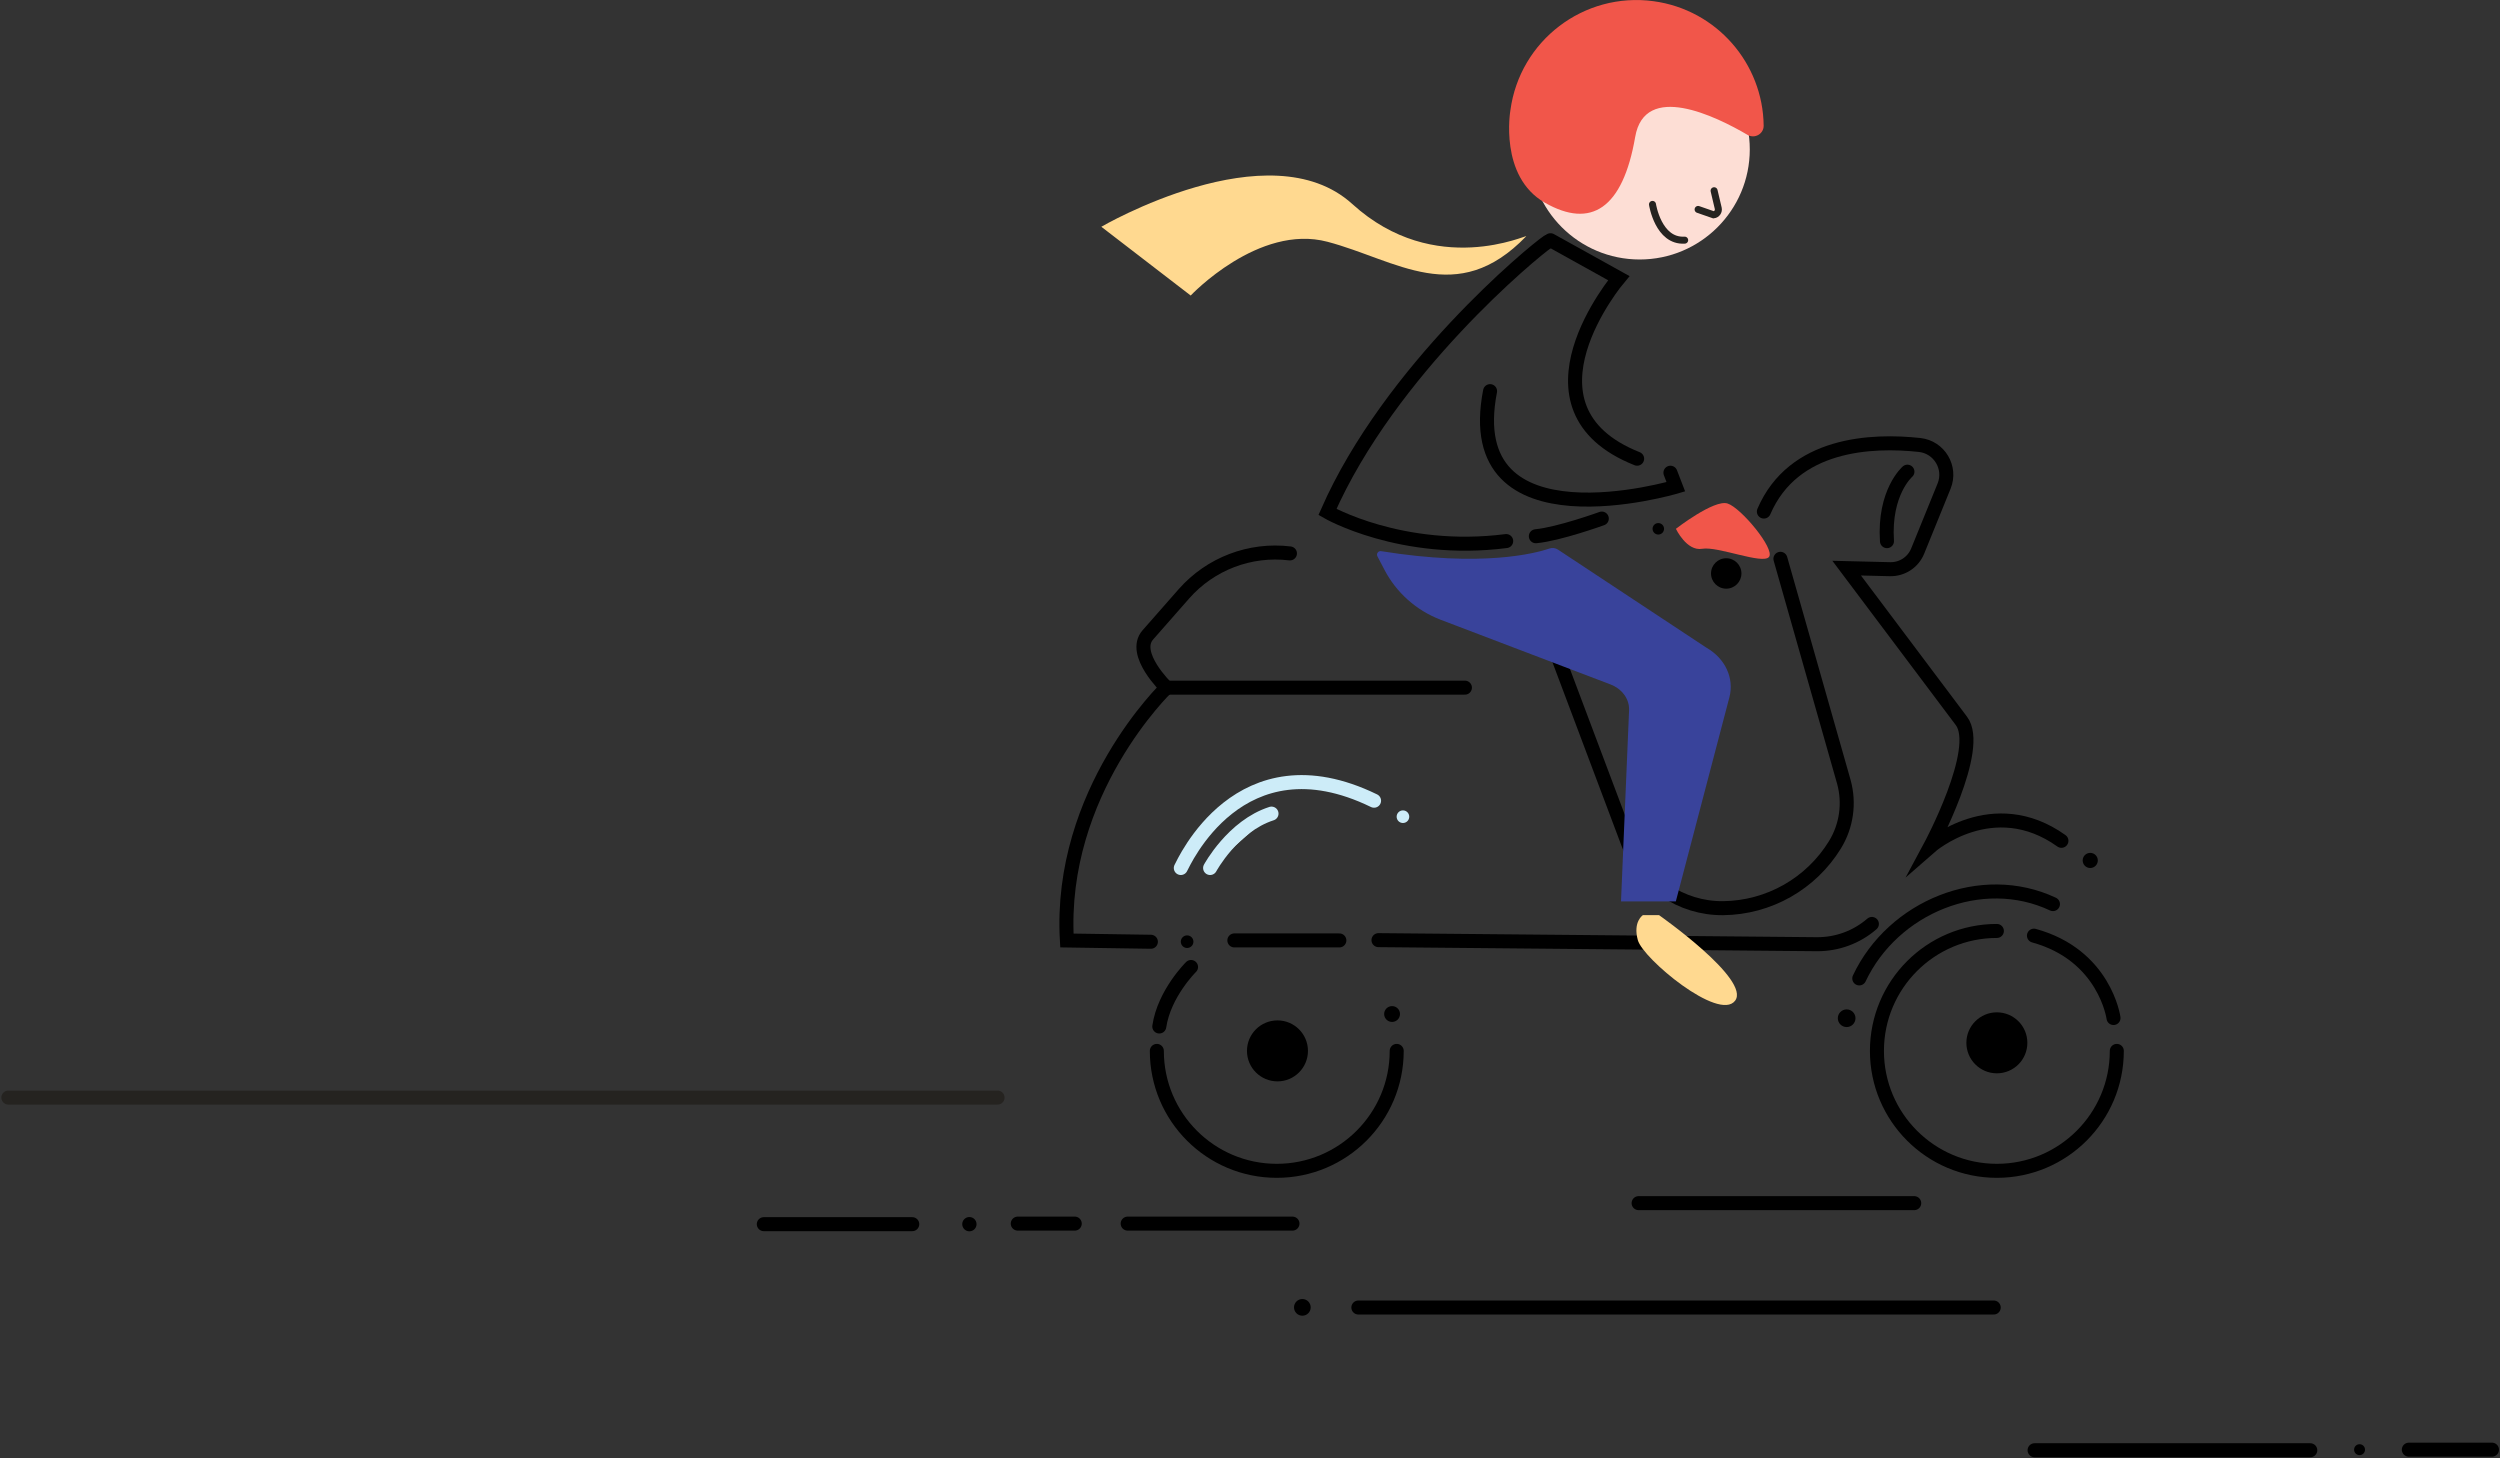 <svg width="252" height="147" viewBox="0 0 252 147" fill="none" xmlns="http://www.w3.org/2000/svg">
<rect x="0" y="0" width="252" height="147" fill="#333333" stroke="none"/>
<g clip-path="url(#clip0)">
<path d="M76.991 123.396H91.956" stroke="black" stroke-width="1.413" stroke-miterlimit="10" stroke-linecap="round"/>
<path d="M192.954 121.277H165.172" stroke="black" stroke-width="1.413" stroke-miterlimit="10" stroke-linecap="round"/>
<path d="M97.715 124.117C98.113 124.117 98.436 123.795 98.436 123.396C98.436 122.998 98.113 122.676 97.715 122.676C97.317 122.676 96.994 122.998 96.994 123.396C96.994 123.795 97.317 124.117 97.715 124.117Z" fill="black"/>
<path d="M131.277 132.624C131.741 132.624 132.118 132.248 132.118 131.783C132.118 131.319 131.741 130.942 131.277 130.942C130.813 130.942 130.436 131.319 130.436 131.783C130.436 132.248 130.813 132.624 131.277 132.624Z" fill="black"/>
<path d="M130.281 123.34H113.669" stroke="black" stroke-width="1.413" stroke-miterlimit="10" stroke-linecap="round"/>
<path d="M108.335 123.34H102.59" stroke="black" stroke-width="1.413" stroke-miterlimit="10" stroke-linecap="round"/>
<path d="M232.876 146.184H205.086" stroke="black" stroke-width="1.413" stroke-miterlimit="10" stroke-linecap="round"/>
<path d="M237.843 146.678C238.147 146.678 238.394 146.431 238.394 146.127C238.394 145.822 238.147 145.576 237.843 145.576C237.539 145.576 237.292 145.822 237.292 146.127C237.292 146.431 237.539 146.678 237.843 146.678Z" fill="black"/>
<path d="M251.19 146.127H242.81" stroke="black" stroke-width="1.413" stroke-miterlimit="10" stroke-linecap="round"/>
<path d="M200.967 131.797H136.923" stroke="black" stroke-width="1.413" stroke-miterlimit="10" stroke-linecap="round"/>
<path d="M206.937 91.134C199.737 87.743 190.806 91.424 187.415 98.624" stroke="black" stroke-width="1.413" stroke-miterlimit="10" stroke-linecap="round"/>
<path d="M207.792 84.754C200.875 79.815 194.551 85.355 194.551 85.355C194.551 85.355 199.864 75.477 197.702 72.657L186.143 57.268L190.516 57.374C191.732 57.402 192.841 56.682 193.3 55.551L195.964 49.001C196.72 47.143 195.491 45.073 193.498 44.854C188.693 44.331 180.766 44.642 177.798 51.566" stroke="black" stroke-width="1.413" stroke-miterlimit="10" stroke-linecap="round"/>
<path d="M155.873 63.118L164.098 84.98C165.595 88.965 169.432 91.586 173.693 91.544C178.3 91.494 182.553 89.078 184.963 85.156C186.129 83.256 186.454 80.959 185.86 78.811L179.466 56.328" stroke="black" stroke-width="1.413" stroke-miterlimit="10" stroke-linecap="round"/>
<path d="M130.026 55.784C126.006 55.297 122.007 56.823 119.336 59.861L115.704 63.995C114.037 65.895 117.584 69.315 117.584 69.315C117.584 69.315 106.674 79.794 107.543 94.801L116.008 94.929" stroke="black" stroke-width="1.413" stroke-miterlimit="10" stroke-linecap="round"/>
<path d="M138.951 94.766L183.14 95.176C185.175 95.19 187.146 94.469 188.686 93.134" stroke="black" stroke-width="1.413" stroke-miterlimit="10" stroke-linecap="round"/>
<path d="M119.025 87.495C119.272 87.085 124.911 74.091 138.505 80.712" stroke="#CDECF8" stroke-width="1.413" stroke-miterlimit="10" stroke-linecap="round"/>
<path d="M141.417 82.959C141.768 82.959 142.052 82.674 142.052 82.323C142.052 81.972 141.768 81.687 141.417 81.687C141.065 81.687 140.781 81.972 140.781 82.323C140.781 82.674 141.065 82.959 141.417 82.959Z" fill="#CDECF8"/>
<path d="M186.143 103.528C186.634 103.528 187.033 103.129 187.033 102.637C187.033 102.146 186.634 101.747 186.143 101.747C185.651 101.747 185.252 102.146 185.252 102.637C185.252 103.129 185.651 103.528 186.143 103.528Z" fill="black"/>
<path d="M210.696 87.495C211.118 87.495 211.459 87.154 211.459 86.732C211.459 86.311 211.118 85.969 210.696 85.969C210.275 85.969 209.933 86.311 209.933 86.732C209.933 87.154 210.275 87.495 210.696 87.495Z" fill="black"/>
<path d="M119.661 95.558C120.012 95.558 120.297 95.273 120.297 94.922C120.297 94.57 120.012 94.286 119.661 94.286C119.31 94.286 119.025 94.57 119.025 94.922C119.025 95.273 119.31 95.558 119.661 95.558Z" fill="black"/>
<path d="M140.321 103.011C140.762 103.011 141.12 102.654 141.12 102.213C141.12 101.772 140.762 101.415 140.321 101.415C139.88 101.415 139.523 101.772 139.523 102.213C139.523 102.654 139.88 103.011 140.321 103.011Z" fill="black"/>
<path d="M135.008 94.794H124.423" stroke="black" stroke-width="1.413" stroke-miterlimit="10" stroke-linecap="round"/>
<path d="M213.374 105.93C213.374 112.607 207.962 118.019 201.285 118.019C194.608 118.019 189.195 112.607 189.195 105.93C189.195 99.253 194.608 93.84 201.285 93.84" stroke="black" stroke-width="1.413" stroke-miterlimit="10" stroke-linecap="round"/>
<path d="M140.788 105.93C140.788 112.607 135.375 118.019 128.698 118.019C122.021 118.019 116.609 112.607 116.609 105.93" stroke="black" stroke-width="1.413" stroke-miterlimit="10" stroke-linecap="round"/>
<path d="M213.042 102.616C213.042 102.616 212.187 96.285 205.022 94.314" stroke="black" stroke-width="1.413" stroke-miterlimit="10" stroke-linecap="round"/>
<path d="M120.057 97.472C120.057 97.472 117.35 100.136 116.856 103.471" stroke="black" stroke-width="1.413" stroke-miterlimit="10" stroke-linecap="round"/>
<path d="M121.979 87.495C121.979 87.495 124.261 83.263 128.168 82.012L121.979 87.495Z" fill="#D9EFEC"/>
<path d="M121.979 87.495C121.979 87.495 124.261 83.263 128.168 82.012" stroke="#CDECF8" stroke-width="1.413" stroke-miterlimit="10" stroke-linecap="round"/>
<path d="M128.769 109.003C130.466 109.003 131.842 107.627 131.842 105.93C131.842 104.232 130.466 102.856 128.769 102.856C127.071 102.856 125.695 104.232 125.695 105.93C125.695 107.627 127.071 109.003 128.769 109.003Z" fill="black"/>
<path d="M201.285 108.191C202.982 108.191 204.358 106.815 204.358 105.117C204.358 103.42 202.982 102.043 201.285 102.043C199.587 102.043 198.211 103.42 198.211 105.117C198.211 106.815 199.587 108.191 201.285 108.191Z" fill="black"/>
<path d="M174.004 59.339C174.851 59.339 175.537 58.652 175.537 57.805C175.537 56.958 174.851 56.272 174.004 56.272C173.157 56.272 172.47 56.958 172.47 57.805C172.47 58.652 173.157 59.339 174.004 59.339Z" fill="black"/>
<path d="M192.269 47.545C192.269 47.545 189.881 49.609 190.206 54.548" stroke="black" stroke-width="1.413" stroke-miterlimit="10" stroke-linecap="round"/>
<path d="M117.584 69.315H147.663" stroke="black" stroke-width="1.413" stroke-miterlimit="10" stroke-linecap="round"/>
<path d="M139.226 55.558C138.929 55.509 138.703 55.813 138.845 56.081L139.551 57.431C140.76 59.748 142.773 61.536 145.211 62.469L162.317 68.983C163.504 69.428 164.26 70.467 164.211 71.598L163.398 90.859H168.924L174.322 70.29C174.831 68.362 173.898 66.362 171.997 65.281L157.046 55.403C156.792 55.233 156.481 55.191 156.198 55.29C154.707 55.791 149.373 57.191 139.226 55.558Z" fill="#39439B"/>
<path d="M165.278 26.157C171.408 26.157 176.378 21.187 176.378 15.057C176.378 8.926 171.408 3.957 165.278 3.957C159.147 3.957 154.177 8.926 154.177 15.057C154.177 21.187 159.147 26.157 165.278 26.157Z" fill="#FDDED5"/>
<path d="M156.014 24.37C154.552 25.345 140.102 37.279 133.807 51.608C133.807 51.608 141.24 55.897 151.824 54.54" stroke="black" stroke-width="1.413" stroke-miterlimit="10" stroke-linecap="round"/>
<path d="M165.023 46.238C152.121 41.115 163.172 28.036 163.172 28.036L156.29 24.214" stroke="black" stroke-width="1.413" stroke-miterlimit="10" stroke-linecap="round"/>
<path d="M150.199 39.427C147.048 55.572 168.923 49.065 168.923 49.065L168.379 47.651" stroke="black" stroke-width="1.413" stroke-miterlimit="10" stroke-linecap="round"/>
<path d="M167.157 53.883C167.477 53.883 167.736 53.624 167.736 53.304C167.736 52.984 167.477 52.725 167.157 52.725C166.837 52.725 166.578 52.984 166.578 53.304C166.578 53.624 166.837 53.883 167.157 53.883Z" fill="black"/>
<path d="M161.462 52.272C161.462 52.272 157.145 53.834 154.813 54.053" stroke="black" stroke-width="1.413" stroke-miterlimit="10" stroke-linecap="round"/>
<path d="M168.931 53.304C168.931 53.304 172.781 50.315 174.138 50.753C175.495 51.184 178.914 55.31 178.321 56.13C177.72 56.942 173.163 55.042 171.587 55.317C170.012 55.593 168.931 53.304 168.931 53.304Z" fill="#F1564A"/>
<path d="M153.838 23.819C154.107 23.543 144.667 28.164 136.308 20.561C127.949 12.966 111.013 22.858 111.013 22.858L120.021 29.789C120.021 29.789 126.861 22.533 133.807 24.37C140.759 26.207 146.836 31.089 153.838 23.819Z" fill="#FFD990"/>
<path d="M165.61 92.243C165.61 92.243 164.578 92.893 165.094 94.766C165.61 96.638 173.262 102.997 174.894 100.878C176.519 98.758 167.228 92.243 167.228 92.243H165.61Z" fill="#FFD990"/>
<path d="M166.571 20.604C166.571 20.604 167.15 24.37 169.814 24.207L166.571 20.604Z" fill="#FDDED5"/>
<path d="M166.571 20.604C166.571 20.604 167.15 24.37 169.814 24.207" stroke="#252320" stroke-width="0.707" stroke-miterlimit="10" stroke-linecap="round"/>
<path d="M172.781 19.226L173.198 20.992C173.269 21.31 173.057 21.614 172.732 21.656L171.17 21.112" stroke="#252320" stroke-width="0.707" stroke-miterlimit="10" stroke-linecap="round"/>
<path d="M0.843 110.636H100.555" stroke="#252320" stroke-width="1.413" stroke-miterlimit="10" stroke-linecap="round"/>
<path d="M176.152 13.595C176.872 14.018 177.791 13.496 177.777 12.662C177.706 6.409 173.057 0.982 166.669 0.12C159.653 -0.827 153.195 4.091 152.248 11.114C152.248 11.114 151.082 17.785 155.725 20.434C160.367 23.084 163.575 21.049 164.825 13.814C165.786 8.203 172.965 11.722 176.152 13.595Z" fill="#F1564A"/>
</g>
<defs>
<clipPath id="clip0">
<rect width="251.76" height="146.89" fill="white" transform="translate(0.137)"/>
</clipPath>
</defs>
</svg>
